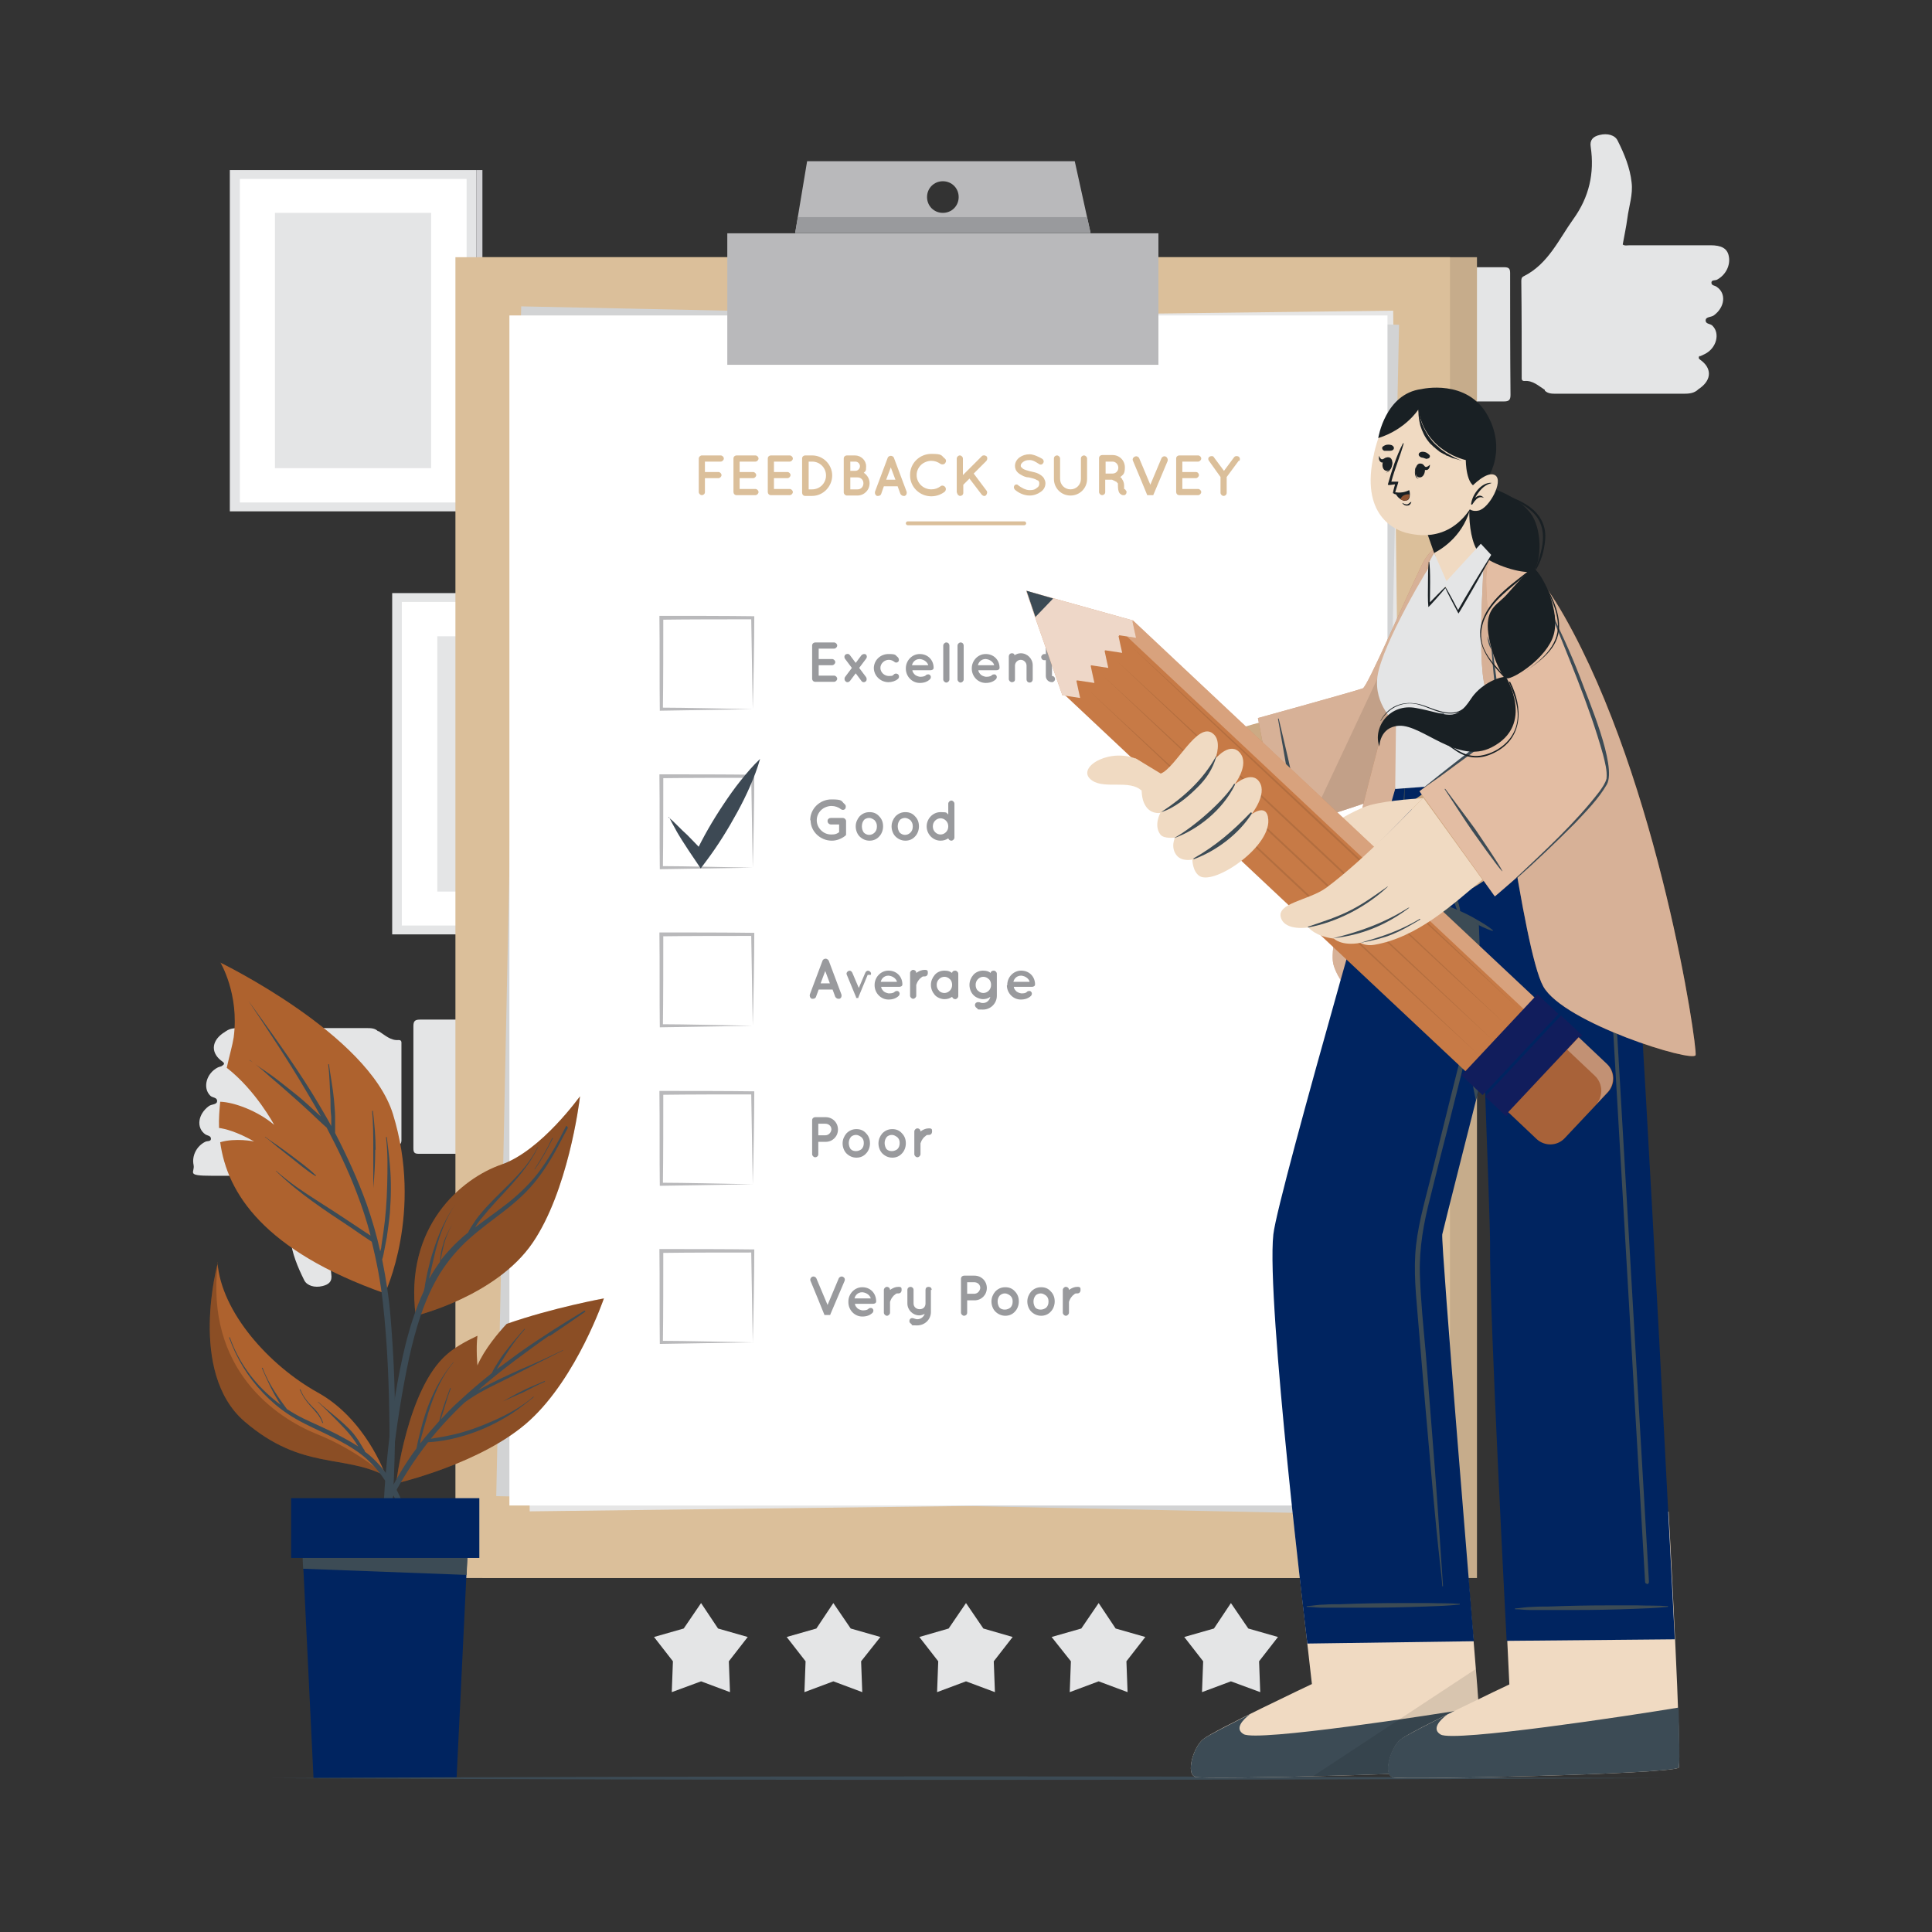 <?xml version="1.0" encoding="UTF-8"?>
<svg id="_圖層_2" xmlns="http://www.w3.org/2000/svg" version="1.1" viewBox="0 0 501 501">
  <rect x="0" y="0" width="501" height="501" fill="#333333" stroke="none"/>
  <!-- Generator: Adobe Illustrator 29.3.1, SVG Export Plug-In . SVG Version: 2.1.0 Build 151)  -->
  <defs>
    <style>
      .st0 {
        fill: #8f5331;
      }

      .st1, .st2 {
        fill: #3c4b55;
      }

      .st1, .st3, .st4, .st5, .st6, .st7 {
        isolation: isolate;
      }

      .st1, .st4, .st8 {
        opacity: .1;
      }

      .st9 {
        fill: #ae622e;
      }

      .st10, .st3, .st5, .st6 {
        fill: #fff;
      }

      .st11 {
        fill: #999a9d;
      }

      .st12 {
        fill: #c77a46;
      }

      .st3 {
        opacity: .3;
      }

      .st13 {
        fill: #d2d3d4;
      }

      .st14 {
        fill: #111d5c;
      }

      .st15 {
        fill: #ccaa84;
      }

      .st16 {
        fill: #d1d1d4;
      }

      .st17 {
        fill: #192024;
      }

      .st4, .st18 {
        fill: #020100;
      }

      .st5 {
        opacity: .5;
      }

      .st19 {
        fill: #3d4954;
      }

      .st6 {
        opacity: .7;
      }

      .st20 {
        fill: #a86239;
      }

      .st21, .st22 {
        fill: #e4e5e6;
      }

      .st7 {
        opacity: .2;
      }

      .st23 {
        fill: #dbbf9a;
      }

      .st22 {
        fill-rule: evenodd;
      }

      .st24 {
        fill: #b9b9bb;
      }

      .st25 {
        fill: none;
        stroke: #dbbf9a;
        stroke-linecap: round;
        stroke-linejoin: round;
      }

      .st26 {
        fill: #002460;
      }

      .st27 {
        fill: #f0dac2;
      }

      .st28 {
        fill: #b36530;
      }

      .st29 {
        fill: #e6e6e6;
      }
    </style>
  </defs>
  <g id="Background_Complete">
    <g>
      <g>
        <polygon class="st21" points="181.8 415.7 186.2 422.3 193.9 424.5 189 430.8 189.3 438.8 181.8 436 174.2 438.8 174.5 430.8 169.6 424.5 177.3 422.3 181.8 415.7"/>
        <polygon class="st21" points="216.1 415.7 220.6 422.3 228.3 424.5 223.3 430.8 223.6 438.8 216.1 436 208.6 438.8 208.9 430.8 204 424.5 211.7 422.3 216.1 415.7"/>
        <polygon class="st21" points="250.5 415.7 255 422.3 262.6 424.5 257.7 430.8 258 438.8 250.5 436 243 438.8 243.3 430.8 238.4 424.5 246 422.3 250.5 415.7"/>
        <polygon class="st21" points="284.9 415.7 289.3 422.3 297 424.5 292.1 430.8 292.4 438.8 284.9 436 277.4 438.8 277.7 430.8 272.7 424.5 280.4 422.3 284.9 415.7"/>
        <polygon class="st21" points="319.2 415.7 323.7 422.3 331.4 424.5 326.5 430.8 326.8 438.8 319.2 436 311.7 438.8 312 430.8 307.1 424.5 314.8 422.3 319.2 415.7"/>
      </g>
      <g id="xsrjP0">
        <g>
          <path class="st22" d="M400.6,101.1c-1.6-1-3.1-2.5-5.3-2.3-.8,0-.7-.6-.7-1.1,0-8.2,0-16.5-.1-24.7,0-.6,0-1.1.7-1.4,6.3-3.2,9-9.5,12.8-14.8,4.1-5.7,5.5-11.9,4.5-18.7-.3-1.8.6-2.7,2.3-3.1,2-.5,4,0,4.7,1.5,1.7,3.4,3.2,7,3.6,10.8.4,3.1-.7,6.2-1.1,9.3-.3,2.3-.8,4.5-1.2,6.8.5.4,1.2.2,1.8.2h20.9c2.9,0,4.4.8,4.8,2.8.5,2.4-.8,4.9-3,6.1-.5.3-1.5,0-1.5.8s.9.7,1.4,1.1c2.5,1.7,2.1,5.3-.8,7.4-.7.5-2.1.3-2.1,1.3s1.3.8,1.8,1.4c2,2,1,5.8-2,7.3s-.9.2-1.2.5c-.3.2-.7.5,0,1,3,2.1,3,5.1,0,7.3-.3.2-.6.4-.9.7-1.1.8-2.4.8-3.7.8-10.9,0-21.8,0-32.8,0-1,0-2.1,0-2.9-.8h0v-.3Z"/>
          <path class="st22" d="M369.5,86.6v-15.7c0-1.1.1-1.6,1.4-1.6h19.2c1.2,0,1.5.4,1.5,1.5,0,10.5,0,21.1.1,31.6,0,1.3-.4,1.7-1.7,1.7h-18.6c-1.5,0-1.8-.5-1.7-1.9v-15.7h-.2Z"/>
        </g>
      </g>
      <g id="xsrjP0-2">
        <g>
          <path class="st22" d="M98.2,267.4c1.6,1,3.1,2.5,5.2,2.3.8,0,.7.6.7,1.1v24.7c0,.6,0,1.1-.7,1.4-6.3,3.2-9,9.4-12.9,14.8-4.1,5.7-5.5,11.9-4.6,18.7.3,1.9-.6,2.7-2.3,3.1-2,.5-4-.1-4.7-1.5-1.7-3.4-3.2-7-3.6-10.8-.4-3.1.8-6.2,1.2-9.3.3-2.3.8-4.5,1.2-6.8-.6-.4-1.2-.2-1.8-.2h-20.9c-7,0-4.4-.8-4.8-2.8-.5-2.4.8-4.9,3-6,.5-.3,1.5,0,1.5-.8s-.9-.8-1.4-1.1c-2.5-1.7-2-5.3.9-7.4.7-.5,2.1-.3,2.1-1.3s-1.3-.8-1.8-1.4c-2-2-1-5.8,2-7.3.4-.2.9-.2,1.2-.5.3-.2.7-.5,0-1-3-2.1-3-5.1,0-7.3.3-.2.6-.4.9-.6,1.1-.8,2.4-.8,3.7-.8h32.8c1,0,2.1,0,2.9.8h.2Z"/>
          <path class="st22" d="M129.2,281.9v15.7c0,1.1-.1,1.6-1.4,1.6h-19.2c-1.2,0-1.4-.4-1.4-1.5v-31.6c0-1.3.4-1.7,1.7-1.7h18.6c1.5,0,1.8.5,1.7,1.9v15.7h0Z"/>
        </g>
      </g>
    </g>
    <g>
      <g>
        <rect class="st21" x="59.6" y="44.1" width="63.9" height="88.5"/>
        <rect class="st10" x="62.2" y="46.4" width="58.8" height="83.9"/>
        <rect class="st21" x="71.3" y="55.2" width="40.5" height="66.2"/>
        <rect class="st16" x="123.5" y="44.1" width="1.6" height="88.5"/>
      </g>
      <g>
        <rect class="st21" x="101.7" y="153.8" width="63.9" height="88.5"/>
        <rect class="st10" x="104.2" y="156.1" width="58.8" height="83.9"/>
        <rect class="st21" x="113.4" y="165" width="40.5" height="66.2"/>
        <rect class="st16" x="165.6" y="153.8" width="1.6" height="88.5"/>
      </g>
    </g>
  </g>
  <g id="Survey">
    <g>
      <g>
        <rect class="st23" x="125.1" y="66.7" width="257.9" height="342.5"/>
        <g class="st8">
          <rect class="st18" x="125.1" y="66.7" width="257.9" height="342.5"/>
        </g>
        <rect class="st23" x="118.1" y="66.7" width="257.9" height="342.5"/>
      </g>
      <g>
        <rect class="st29" x="135.5" y="81.9" width="227.7" height="308.6" transform="translate(-2.9 3.1) rotate(-.7)"/>
        <rect class="st13" x="91.4" y="122.1" width="308.6" height="227.7" transform="translate(4.7 476.8) rotate(-88.8)"/>
        <rect class="st10" x="132.1" y="81.8" width="227.7" height="308.6"/>
        <g>
          <g>
            <path class="st24" d="M195.2,183.9c-6.1.1-18,.3-24.1.4-.1-7,0-17-.1-24.1v-.5h.5c7.2,0,17.1,0,24.1.1,0,6.1-.2,18-.4,24.1h0ZM195.2,183.9c-.1-5.9-.3-17.8-.4-23.7l.4.4c-6.9,0-16.8,0-23.7.1l.5-.5c0,7,0,16.8-.1,23.7l-.4-.4c5.9,0,17.8.3,23.7.4h0Z"/>
            <g>
              <path class="st11" d="M210.6,176.2v-8.8c0-.5.4-.8.8-.8h4.9c.4,0,.8.4.8.8s-.4.8-.8.8h-4v2.7h3.5c.4,0,.8.4.8.8s-.4.8-.8.8h-3.5v2.7h4c.4,0,.8.4.8.8s-.4.8-.8.8h-4.9c-.5,0-.8-.4-.8-.8h0v.2Z"/>
              <path class="st11" d="M224.6,170.8l-1.8,2.4,1.8,2.4c.2.3.2.9-.1,1.1-.1.1-.3.2-.5.2s-.5-.1-.6-.3l-1.5-2-1.5,2c-.2.2-.4.3-.6.3s-.3,0-.5-.2c-.3-.2-.4-.7-.2-1.1l1.8-2.4-1.8-2.4c-.2-.3-.2-.8.2-1.1.4-.2.8-.2,1.1.2l1.5,2,1.5-2c.3-.3.8-.4,1.1-.2s.4.7.1,1.1h0Z"/>
              <path class="st11" d="M226.6,173.3c0-2.1,1.7-3.7,3.8-3.7s1.7.3,2.4.8c.3.3.4.8.2,1.1-.3.4-.8.4-1.1.1-.4-.3-.9-.5-1.4-.5-1.2,0-2.2,1-2.2,2.1s1,2.1,2.2,2.1,1-.2,1.4-.5c.3-.2.8-.2,1.1.2.2.3.2.8-.2,1.1-.6.5-1.5.8-2.4.8-2.1,0-3.8-1.7-3.8-3.7h0Z"/>
              <path class="st11" d="M234.9,173.3c0-2,1.6-3.7,3.6-3.7s3.5,1.4,3.6,3.4h0v.2c0,.4-.4.6-.8.6h-4.7c0,.3.2.7.5,1,.3.4.9.6,1.4.7.5,0,1.2,0,1.6-.4.3-.3.9-.3,1.1,0,.2.2.3.6,0,1-.7.7-1.6,1-2.7,1-2,0-3.6-1.7-3.6-3.7h0ZM236.5,172.5h4.2c-.1-.6-.9-1.5-2.2-1.6-1.3,0-1.9,1-2,1.6h0Z"/>
              <path class="st11" d="M245.4,166.6c.5,0,.8.4.8.8v8.8c0,.4-.4.8-.8.8s-.8-.4-.8-.8v-8.8c0-.4.4-.8.8-.8Z"/>
              <path class="st11" d="M249.1,166.6c.5,0,.8.4.8.8v8.8c0,.4-.4.8-.8.8s-.8-.4-.8-.8v-8.8c0-.4.4-.8.8-.8Z"/>
              <path class="st11" d="M252,173.3c0-2,1.6-3.7,3.6-3.7s3.5,1.4,3.6,3.4h0v.2c0,.4-.4.6-.8.6h-4.7c0,.3.2.7.5,1,.3.4.9.6,1.4.7.5,0,1.2,0,1.6-.4.3-.3.9-.3,1.1,0,.2.2.3.6,0,1-.7.7-1.6,1-2.7,1-2,0-3.6-1.7-3.6-3.7h0ZM253.6,172.5h4.2c-.1-.6-.9-1.5-2.2-1.6-1.3,0-1.9,1-2,1.6h0Z"/>
              <path class="st11" d="M267.8,172.6v3.6c0,.4-.3.8-.8.8s-.8-.4-.8-.8v-3.6c0-.8-.7-1.5-1.5-1.5s-1.5.7-1.5,1.5v3.6h0c0,.5-.4.7-.8.7s-.8-.4-.8-.8v-5.9c0-.4.3-.8.8-.8s.6.2.7.5c.5-.3,1-.5,1.6-.5,1.7,0,3.1,1.4,3.1,3.1h0Z"/>
              <path class="st11" d="M274,170.4c0,.4-.4.8-.8.8h-.4v4.1c.5,0,.8.4.8.8s-.4.8-.8.8c-.9,0-1.6-.7-1.6-1.6v-4.1h-.4c-.5,0-.8-.4-.8-.8s.4-.8.8-.8h.4v-2.2c0-.5.4-.8.8-.8s.8.4.8.8v2.2h.4c.5,0,.8.4.8.8h0Z"/>
            </g>
          </g>
          <g>
            <path class="st24" d="M195.2,225c-6.1.1-18,.3-24.1.4-.1-7,0-17-.1-24.1v-.5h.5c7.2,0,17.1,0,24.1.1,0,6.1-.2,18-.4,24.1h0ZM195.2,225c-.1-5.9-.3-17.8-.4-23.7l.4.4c-6.9,0-16.8,0-23.7.1l.5-.5c0,7,0,16.8-.1,23.7l-.4-.4c5.9,0,17.8.3,23.7.4h0Z"/>
            <path class="st19" d="M173.3,211.9c.9.7,1.7,1.5,2.5,2.3s1.6,1.6,2.4,2.3c1.6,1.6,3.1,3.2,4.7,4.9l-2.7.2c2.1-4.5,4.6-8.8,7.4-13,1.4-2.1,2.8-4.1,4.4-6.1,1.6-2,3.2-3.9,5.1-5.7-.7,2.5-1.6,4.8-2.6,7.1s-2.1,4.5-3.3,6.7c-2.4,4.4-5,8.6-8,12.6l-1.5,2-1.2-1.8c-1.3-1.9-2.5-3.7-3.7-5.6-.6-1-1.2-1.9-1.7-2.9-.6-1-1.1-2-1.6-3h-.2Z"/>
            <g>
              <path class="st11" d="M210.1,212.7c0-3,2.5-5.4,5.5-5.4s2.5.4,3.4,1.2c.4.3.4.8.2,1.2-.3.4-.8.4-1.2.1-.6-.5-1.5-.8-2.4-.8s-2,.4-2.7,1.1c-.7.7-1.1,1.6-1.1,2.6s.4,1.9,1.1,2.6,1.6,1.1,2.7,1.1,1.4-.2,2-.6v-2h-2.1c-.5,0-.9-.4-.9-.9s.4-.8.9-.8h3c.5,0,.9.4.9.8v3.5h0c0,.1-.1.3-.3.4-.9.7-2.1,1.2-3.4,1.2-3,0-5.5-2.4-5.5-5.3h0Z"/>
              <path class="st11" d="M222.9,216.9c-.6-.6-1-1.6-1-2.6s.4-1.9,1-2.6c.7-.7,1.5-1.1,2.6-1.1s1.9.4,2.5,1.1c.7.7,1,1.6,1,2.6s-.4,2-1,2.6c-.6.7-1.5,1.1-2.5,1.1s-1.9-.4-2.6-1.1ZM223.5,214.3c0,.6.2,1.2.5,1.6.4.4.9.6,1.4.6s1-.2,1.4-.6c.4-.4.6-.9.6-1.6s-.2-1.1-.6-1.6c-.4-.3-.9-.6-1.4-.6s-1.1.2-1.4.6c-.3.4-.5.9-.5,1.6Z"/>
              <path class="st11" d="M232.2,216.9c-.6-.6-1-1.6-1-2.6s.4-1.9,1-2.6c.7-.7,1.5-1.1,2.6-1.1s1.9.4,2.5,1.1c.7.7,1,1.6,1,2.6s-.4,2-1,2.6c-.6.7-1.5,1.1-2.5,1.1s-1.9-.4-2.6-1.1ZM232.8,214.3c0,.6.2,1.2.5,1.6.4.4.9.6,1.4.6s1-.2,1.4-.6c.4-.4.6-.9.6-1.6s-.2-1.1-.6-1.6c-.4-.3-.9-.6-1.4-.6s-1.1.2-1.4.6c-.3.4-.5.9-.5,1.6Z"/>
              <path class="st11" d="M247.5,217.2c0,.4-.4.8-.8.8s-.7-.3-.8-.6c-.6.4-1.3.6-2,.6-2,0-3.6-1.7-3.6-3.7s1.6-3.7,3.6-3.7,1.4.2,2,.6v-2.8c0-.4.4-.8.8-.8s.8.4.8.8v5.9h0v2.9h0ZM243.9,212.2c-.5,0-1,.2-1.4.6-.4.4-.6.9-.6,1.5s.2,1.1.6,1.5c.4.4.9.6,1.4.6s1-.2,1.4-.6c.4-.4.6-.9.6-1.5s-.2-1.1-.6-1.5c-.4-.4-.9-.6-1.4-.6Z"/>
            </g>
          </g>
          <g>
            <path class="st24" d="M195.2,266c-6.1.1-18,.3-24.1.4-.1-7,0-17-.1-24.1v-.5h.5c7.2,0,17.1,0,24.1.1,0,6.1-.2,18-.4,24.1h0ZM195.2,266c-.1-5.9-.3-17.8-.4-23.7l.4.4c-6.9,0-16.8,0-23.7.1l.5-.5c0,7,0,16.8-.1,23.7l-.4-.4c5.9,0,17.8.3,23.7.4h0Z"/>
            <g>
              <path class="st11" d="M215.9,256.6h-3.6l-.7,1.9c-.1.3-.4.5-.8.5s-.2,0-.3,0c-.4-.2-.6-.6-.5-1.1l3.3-8.8c.1-.3.5-.5.8-.5s.6.2.8.5l3.3,8.8c.1.4,0,.9-.5,1.1h-.3c-.3,0-.6-.2-.8-.5l-.7-1.9h0ZM215.2,255l-1.2-3.2-1.2,3.2h2.4Z"/>
              <path class="st11" d="M225,252.8l-2.4,5.8h0v.2h-.6v-.2l-2.4-5.8c-.2-.4,0-.8.4-1s.8,0,1,.4l1.7,4,1.7-4c.2-.4.6-.6,1-.4.4.2.6.6.4,1h-.8Z"/>
              <path class="st11" d="M226.8,255.4c0-2,1.6-3.7,3.6-3.7s3.5,1.4,3.6,3.4h0v.2c0,.4-.4.6-.8.6h-4.7c0,.3.2.7.5,1,.3.4.9.6,1.4.7.5,0,1.2,0,1.6-.4.3-.3.9-.3,1.1,0,.2.2.3.6,0,1-.7.7-1.6,1-2.7,1-2,0-3.6-1.7-3.6-3.7h0ZM228.4,254.6h4.2c-.1-.6-.9-1.5-2.2-1.6-1.3,0-1.9,1-2,1.6h0Z"/>
              <path class="st11" d="M240.6,252.4c0,.4-.3.8-.8.8s-.6,0-.9.3c-.3.2-.5.4-.7.7-.4.5-.5,1-.6,1.2v2.8c0,.4-.4.8-.8.8s-.8-.4-.8-.8v-5.9c0-.4.4-.8.8-.8s.8.3.8.8h0s.2-.1.3-.2c.5-.3,1.1-.6,1.9-.6s.8.3.8.8h0Z"/>
              <path class="st11" d="M248.5,255.4v2.9c0,.4-.4.8-.8.8s-.7-.3-.8-.6c-.6.4-1.2.6-2,.6s-1.9-.4-2.5-1.1-1-1.6-1-2.6.4-1.9,1-2.6c.6-.7,1.5-1.1,2.5-1.1s1.4.2,2,.6c0-.4.4-.6.8-.6s.8.4.8.8v2.9h0ZM246.9,255.4c0-.6-.2-1.2-.6-1.5-.4-.4-.9-.6-1.4-.6s-1,.2-1.4.6c-.4.4-.6.9-.6,1.5s.2,1.1.6,1.5c.3.4.9.6,1.4.6s1-.2,1.4-.6.6-.9.6-1.5h0Z"/>
              <path class="st11" d="M258.5,255.4v2.8c0,2-1.6,3.6-3.6,3.6s-1.1-.1-1.6-.4c-.4-.2-.6-.7-.4-1.1.2-.4.6-.5,1.1-.4.2.1.5.2.9.2,1,0,1.7-.7,1.9-1.6-.5.4-1.2.6-1.9.6s-1.9-.4-2.5-1.1c-.6-.6-1-1.6-1-2.6s.4-1.9,1-2.6c.6-.7,1.6-1.1,2.5-1.1s1.5.2,2,.6c0-.4.4-.6.8-.6s.8.4.8.8v3h0ZM257,255.4c0-.6-.2-1.2-.6-1.5-.4-.4-.9-.6-1.4-.6s-1,.2-1.4.6c-.4.4-.6.9-.6,1.5s.2,1.2.6,1.5c.4.4.9.6,1.4.6s1-.2,1.4-.6.6-.9.6-1.5Z"/>
              <path class="st11" d="M261.2,255.4c0-2,1.6-3.7,3.6-3.7s3.5,1.4,3.6,3.4h0v.2c0,.4-.4.6-.8.6h-4.7c0,.3.2.7.5,1,.3.4.9.6,1.4.7.5,0,1.2,0,1.5-.4.3-.3.9-.3,1.1,0,.2.2.3.6,0,1-.7.7-1.6,1-2.7,1-2,0-3.6-1.7-3.6-3.7h.1ZM262.8,254.6h4.2c-.1-.6-.9-1.5-2.2-1.6-1.3,0-1.9,1-2,1.6h0Z"/>
            </g>
          </g>
          <g>
            <path class="st24" d="M195.2,307.1c-6.1.1-18,.3-24.1.4-.1-7,0-17-.1-24.1v-.5h.5c7.2,0,17.1,0,24.1.1,0,6.1-.2,18-.4,24.1h0ZM195.2,307.1c-.1-5.9-.3-17.8-.4-23.7l.4.4c-6.9,0-16.8,0-23.7.1l.5-.5c0,7,0,16.8-.1,23.7l-.4-.4c5.9,0,17.8.3,23.7.4h0Z"/>
            <g>
              <path class="st11" d="M214,296.1h-1.8v3.2c0,.5-.4.8-.8.8s-.8-.4-.8-.8v-8.8c0-.5.4-.8.8-.8h2.7c1.8,0,3.2,1.4,3.2,3.2s-1.4,3.2-3.2,3.2h0ZM212.2,294.4h1.8c.9,0,1.5-.7,1.6-1.5,0-.9-.7-1.5-1.6-1.5h-1.8v3.1h0Z"/>
              <path class="st11" d="M219.5,299.1c-.6-.6-1-1.6-1-2.6s.4-1.9,1-2.6c.7-.7,1.5-1.1,2.6-1.1s1.9.4,2.5,1.1c.7.7,1,1.6,1,2.6s-.4,2-1,2.6c-.6.7-1.5,1.1-2.5,1.1s-1.9-.4-2.6-1.1ZM220.1,296.4c0,.6.2,1.2.5,1.6.4.4.9.5,1.4.5s1-.2,1.4-.5c.4-.4.6-.9.6-1.6s-.2-1.1-.6-1.5c-.4-.3-.9-.6-1.4-.6s-1.1.2-1.4.6c-.3.4-.5.9-.5,1.5Z"/>
              <path class="st11" d="M228.8,299.1c-.6-.6-1-1.6-1-2.6s.4-1.9,1-2.6c.7-.7,1.5-1.1,2.6-1.1s1.9.4,2.5,1.1c.7.7,1,1.6,1,2.6s-.4,2-1,2.6c-.6.7-1.5,1.1-2.5,1.1s-1.9-.4-2.6-1.1ZM229.4,296.4c0,.6.2,1.2.5,1.6.4.4.9.5,1.4.5s1-.2,1.4-.5c.4-.4.6-.9.6-1.6s-.2-1.1-.6-1.5c-.4-.3-.9-.6-1.4-.6s-1.1.2-1.4.6c-.3.4-.5.9-.5,1.5Z"/>
              <path class="st11" d="M241.7,293.5c0,.4-.3.8-.8.8s-.6,0-.9.3c-.3.2-.5.4-.7.7-.4.5-.5,1-.6,1.2v2.8c0,.4-.4.8-.8.8s-.8-.4-.8-.8v-5.9c0-.4.4-.8.8-.8s.8.3.8.8h0s.2-.1.3-.2c.5-.3,1.1-.6,1.9-.6s.8.3.8.8h0Z"/>
            </g>
          </g>
          <g>
            <path class="st24" d="M195.2,348.1c-6.1.1-18,.3-24.1.4-.1-7,0-17-.1-24.1v-.5h.5c7.2,0,17.1,0,24.1.1,0,6.1-.2,18-.4,24.1h0ZM195.2,348.1c-.1-5.9-.3-17.8-.4-23.7l.4.4c-6.9,0-16.8,0-23.7.1l.5-.5c0,7,0,16.8-.1,23.7l-.4-.4c5.9,0,17.8.3,23.7.4h0Z"/>
            <g>
              <path class="st11" d="M213.9,341h-.1c0-.1-3.6-8.8-3.6-8.8-.2-.4,0-.9.4-1.1s.9,0,1.1.4l2.9,6.9,2.9-6.9c.2-.4.7-.6,1.1-.4.4.2.6.6.4,1.1l-3.7,8.7h0c0,.2,0,.1,0,.1h-1.4Z"/>
              <path class="st11" d="M220,337.5c0-2,1.6-3.7,3.6-3.7s3.5,1.4,3.6,3.5h0v.2c0,.4-.4.6-.8.6h-4.7c0,.3.2.7.5,1,.3.4.9.6,1.4.7.5,0,1.2,0,1.6-.4.3-.3.9-.3,1.1,0,.2.2.3.6,0,1-.7.7-1.6,1-2.7,1-2,0-3.6-1.7-3.6-3.7h0v-.2ZM221.6,336.7h4.2c-.1-.6-.9-1.5-2.2-1.6-1.3,0-1.9,1-2,1.6h0Z"/>
              <path class="st11" d="M233.8,334.6c0,.4-.3.8-.8.8s-.6,0-.9.3c-.3.2-.5.4-.7.7-.4.5-.5,1-.6,1.2v2.8c0,.4-.4.8-.8.8s-.8-.4-.8-.8v-5.9c0-.4.4-.8.8-.8s.8.3.8.8h0s.2-.1.3-.2c.5-.3,1.1-.6,1.9-.6s.8.3.8.8h0Z"/>
              <path class="st11" d="M241.4,334.6v5.6c0,2-1.6,3.5-3.6,3.5s-1.1-.1-1.5-.4c-.4-.2-.6-.6-.4-1.1.2-.4.7-.5,1.1-.3.3.1.6.2.9.2.9,0,1.6-.6,1.9-1.4-.4.2-.9.4-1.4.4-1.7,0-3.1-1.4-3.1-3.1v-3.5c0-.5.4-.8.8-.8s.8.3.8.8v3.5c0,.9.7,1.5,1.6,1.5s1.5-.6,1.5-1.5v-3.5c0-.5.3-.8.8-.8s.8.3.8.8h-.2Z"/>
              <path class="st11" d="M252.6,337.2h-1.8v3.2c0,.5-.4.8-.8.8s-.8-.4-.8-.8v-8.8c0-.5.4-.8.8-.8h2.7c1.8,0,3.2,1.4,3.2,3.2s-1.4,3.2-3.2,3.2h0ZM250.8,335.5h1.8c.9,0,1.5-.7,1.6-1.5,0-.9-.7-1.5-1.6-1.5h-1.8v3.1h0Z"/>
              <path class="st11" d="M258.1,340.1c-.6-.6-1-1.6-1-2.6s.4-1.9,1-2.6c.7-.7,1.5-1.1,2.6-1.1s1.9.4,2.5,1.1c.7.7,1,1.6,1,2.6s-.4,2-1,2.6c-.6.7-1.5,1.1-2.5,1.1s-1.9-.4-2.6-1.1ZM258.7,337.5c0,.6.2,1.2.5,1.6.4.4.9.5,1.4.5s1-.2,1.4-.5c.4-.4.6-.9.6-1.6s-.2-1.1-.6-1.5c-.4-.3-.9-.6-1.4-.6s-1,.2-1.4.6c-.3.4-.5.9-.5,1.5Z"/>
              <path class="st11" d="M267.4,340.1c-.6-.6-1-1.6-1-2.6s.4-1.9,1-2.6c.7-.7,1.5-1.1,2.6-1.1s1.9.4,2.5,1.1c.7.7,1,1.6,1,2.6s-.4,2-1,2.6c-.6.7-1.5,1.1-2.5,1.1s-1.9-.4-2.6-1.1ZM268,337.5c0,.6.2,1.2.5,1.6.4.4.9.5,1.4.5s1-.2,1.4-.5c.4-.4.6-.9.6-1.6s-.2-1.1-.6-1.5c-.4-.3-.9-.6-1.4-.6s-1.1.2-1.4.6-.5.9-.5,1.5Z"/>
              <path class="st11" d="M280.2,334.6c0,.4-.3.8-.8.8s-.6,0-.9.3c-.3.2-.5.4-.7.7-.4.5-.5,1-.6,1.2v2.8c0,.4-.4.8-.8.8s-.8-.4-.8-.8v-5.9c0-.4.4-.8.8-.8s.8.3.8.8h0s.2-.1.3-.2c.5-.3,1.1-.6,1.9-.6s.8.3.8.8h0Z"/>
            </g>
          </g>
        </g>
        <g>
          <path class="st23" d="M181.2,127.7v-8.8c0-.4.4-.8.8-.8h4.9c.4,0,.8.4.8.8s-.4.8-.8.8h-4.1v2.7h3.5c.4,0,.8.4.8.8s-.4.8-.8.8h-3.5v3.6c0,.5-.4.8-.8.8s-.8-.4-.8-.8h0Z"/>
          <path class="st23" d="M190.2,127.7v-8.8c0-.5.4-.8.8-.8h4.9c.4,0,.8.4.8.8s-.4.8-.8.8h-4.1v2.7h3.5c.4,0,.8.4.8.8s-.4.8-.8.8h-3.5v2.8h4.1c.4,0,.8.4.8.8s-.4.8-.8.8h-4.9c-.5,0-.8-.4-.8-.8h0Z"/>
          <path class="st23" d="M199.1,127.7v-8.8c0-.5.4-.8.8-.8h4.9c.4,0,.8.4.8.8s-.4.8-.8.8h-4.1v2.7h3.5c.4,0,.8.4.8.8s-.4.8-.8.8h-3.5v2.8h4.1c.4,0,.8.4.8.8s-.4.8-.8.8h-4.9c-.5,0-.8-.4-.8-.8h0Z"/>
          <path class="st23" d="M208,127.7v-8.8c0-.5.4-.8.8-.8h1.8c2.9,0,5.2,2.4,5.2,5.2s-2.3,5.3-5.2,5.3h-1.8c-.5,0-.8-.4-.8-.8h0ZM209.7,126.9h.9c2,0,3.6-1.6,3.6-3.6s-1.6-3.6-3.6-3.6h-.9v7.2Z"/>
          <path class="st23" d="M218.8,127.7v-8.8c0-.5.4-.8.8-.8h2.1c1.6,0,2.9,1.3,2.9,2.8s-.2,1.2-.6,1.7c.9.6,1.5,1.6,1.5,2.7,0,1.8-1.4,3.2-3.2,3.2h-2.7c-.4,0-.8-.4-.8-.8h0ZM220.5,122.1h1.3c.7,0,1.2-.6,1.2-1.2s-.5-1.2-1.2-1.2h-1.3s0,2.4,0,2.4ZM220.5,126.9h1.9c.9,0,1.5-.7,1.5-1.6s-.7-1.5-1.5-1.5h-1.9v3.1Z"/>
          <path class="st23" d="M232.8,126.1h-3.6l-.7,2c-.1.3-.4.5-.8.5s-.2,0-.3,0c-.4-.2-.6-.6-.5-1.1l3.3-8.8c.1-.3.5-.5.8-.5s.7.2.8.5l3.3,8.8c.1.4,0,.9-.5,1.1h-.3c-.3,0-.6-.2-.8-.5l-.7-1.9h0ZM232.2,124.4l-1.2-3.2-1.2,3.2h2.4Z"/>
          <path class="st23" d="M236,123.1c0-3,2.5-5.4,5.5-5.4s2.5.4,3.5,1.2c.4.3.4.8.1,1.2-.3.4-.9.4-1.2.2-.7-.5-1.5-.8-2.4-.8s-2,.4-2.7,1.1-1.1,1.6-1.1,2.6.4,1.9,1.1,2.6c.7.7,1.7,1.1,2.7,1.1s1.7-.3,2.4-.8c.3-.3.9-.2,1.2.2.3.4.2.9-.1,1.2-.9.7-2.1,1.2-3.5,1.2-3,0-5.5-2.4-5.5-5.4v-.2Z"/>
          <path class="st23" d="M248.1,127.7v-8.8c0-.4.4-.8.8-.8s.8.4.8.8v4.3l4.9-4.9c.3-.3.8-.3,1.2,0,.3.3.3.8,0,1.2l-3.3,3.3,3.3,4.4c.3.3.2.9-.1,1.2s-.3.2-.5.2-.4-.1-.6-.3l-3.2-4.2-1.6,1.6v2.1c0,.5-.4.8-.8.8s-.8-.4-.8-.8h0Z"/>
          <path class="st23" d="M263,125.9c.3-.3.8-.4,1.1,0,.7.5,1.8,1.2,2.9,1.2s1.4-.2,1.9-.6c.5-.3.6-.7.6-1.1s0-.3-.1-.5c0-.2-.2-.3-.5-.4-.4-.3-1.2-.5-2.1-.7h0c-.7,0-1.4-.3-1.9-.6-.6-.3-1.1-.7-1.4-1.2-.2-.4-.3-.8-.3-1.2,0-.9.5-1.7,1.2-2.2s1.6-.8,2.6-.8,2.5.7,3.3,1.2c.3.2.5.7.2,1.1-.2.4-.7.5-1.1.2-.8-.5-1.5-1-2.4-1s-1.3.2-1.7.5-.6.6-.6.9,0,.3.1.4c0,0,.2.2.4.4.4.3,1.1.5,1.9.7h0c.8.2,1.5.3,2.1.6.6.3,1.2.7,1.5,1.2.2.4.4.8.4,1.3,0,1-.5,1.8-1.3,2.3-.7.5-1.7.9-2.8.9-1.6,0-3-.8-3.8-1.5-.3-.3-.4-.8-.1-1.1h-.1Z"/>
          <path class="st23" d="M277.6,128.5c-2.4,0-4.3-1.9-4.3-4.3v-5.3c0-.5.4-.8.8-.8s.8.4.8.8v5.3c0,1.5,1.2,2.7,2.7,2.7s2.7-1.2,2.7-2.7v-5.3c0-.5.4-.8.8-.8s.8.4.8.8v5.3c0,2.4-1.9,4.3-4.3,4.3h0Z"/>
          <path class="st23" d="M292.1,127.3c.1.4,0,.9-.5,1.1h-.3c-.1,0-.4,0-.6-.2-.2-.1-.4-.3-.5-.5-.2-.4-.3-1-.3-1.8s0-.5-.2-.7c0-.2-.3-.3-.5-.4-.3-.2-.7-.3-.8-.4h-1.8v3.2c0,.5-.4.8-.8.8s-.8-.4-.8-.8v-8.8c0-.5.4-.8.8-.8h2.7c1.8,0,3.2,1.4,3.2,3.2s-.5,1.9-1.2,2.5c.2.2.4.3.5.6.3.4.5,1,.5,1.6v.9c.2,0,.4.2.5.5h0ZM290,121.3c0-.9-.7-1.6-1.5-1.6h-1.8v3.1h1.8c.9,0,1.5-.7,1.5-1.5Z"/>
          <path class="st23" d="M297.6,128.4h-.1c0-.1-3.7-8.9-3.7-8.9-.2-.4,0-.9.5-1.1.4-.2.9,0,1.1.4l2.9,6.9,2.9-6.9c.2-.4.7-.6,1.1-.4s.6.7.5,1.1l-3.7,8.8h0q0,.1-.1.1h-1.4Z"/>
          <path class="st23" d="M305,127.7v-8.8c0-.5.4-.8.8-.8h4.9c.4,0,.8.4.8.8s-.4.8-.8.8h-4.1v2.7h3.5c.5,0,.8.4.8.8s-.4.8-.8.8h-3.5v2.8h4.1c.4,0,.8.4.8.8s-.4.8-.8.8h-4.9c-.5,0-.8-.4-.8-.8h0Z"/>
          <path class="st23" d="M321.2,119.5l-3.1,4.2v4.1c0,.5-.4.8-.8.8s-.8-.4-.8-.8v-4.1l-3-4.2c-.3-.4-.2-.9.2-1.1s.9-.2,1.1.2l2.6,3.5,2.6-3.5c.3-.4.8-.4,1.2-.2.4.3.4.8.2,1.1h-.2Z"/>
        </g>
        <line class="st25" x1="235.4" y1="135.7" x2="265.6" y2="135.7"/>
      </g>
      <g>
        <rect class="st24" x="188.6" y="60.5" width="111.8" height="34.1"/>
        <path class="st24" d="M278.7,41.8h-69.4l-3.1,18.6h76.6s-4.1-18.6-4.1-18.6ZM244.5,55.2c-2.3,0-4.1-1.8-4.1-4.1s1.8-4.1,4.1-4.1,4.1,1.8,4.1,4.1-1.8,4.1-4.1,4.1Z"/>
        <polygon class="st11" points="282.8 60.4 206.2 60.4 206.9 56.3 281.9 56.3 282.8 60.4"/>
      </g>
    </g>
  </g>
  <g id="Plant">
    <g>
      <g>
        <g>
          <path class="st9" d="M102.6,384.7s22.5-5.1,34.8-16.4c12.3-11.3,19.2-31.6,19.2-31.6,0,0-13.2,2.4-25.2,6.6-2,2.1-5.8,6.6-7.6,10.8,0,0-.4-4.4,0-7.7-3.2,1.5-6,3.1-8,4.9-10.2,8.9-13.1,33.5-13.1,33.5h0Z"/>
          <path class="st7" d="M102.6,384.7s22.5-5.1,34.8-16.4c12.3-11.3,19.2-31.6,19.2-31.6,0,0-13.2,2.4-25.2,6.6-2,2.1-5.8,6.6-7.6,10.8,0,0-.4-4.4,0-7.7-3.2,1.5-6,3.1-8,4.9-10.2,8.9-13.1,33.5-13.1,33.5h0Z"/>
          <g>
            <path class="st2" d="M142.5,346.5c3.1-2.1,6.2-4.2,9.2-6.3.2-.1,0-.4-.2-.3-5.8,3.5-11.5,7.1-17,11-1.9,1.4-3.8,2.8-5.7,4.2.1-.2.3-.4.4-.7.7-1.1,1.4-2.2,2.1-3.3,1.4-2.2,3-4.4,4.8-6.4,0,0,0-.2-.1-.1-1.8,2-3.5,4-5.1,6.1-.8,1-1.5,2.1-2.1,3.1-.4.6-.7,1.1-1,1.7,0,.2-.2.4-.3.6-2.9,2.3-5.7,4.7-8.4,7.2-1.7,1.5-3.3,3.2-4.8,4.8.9-2.7,1.6-5.5,2.6-8.1,0,0,0-.1-.2,0-1,2.8-2.1,5.6-2.8,8.5-1.7,1.9-3.4,3.8-4.9,5.8v-.4c.2-1.1.5-2.1.8-3.2.6-2,1.1-4,1.8-6,1.4-4.1,3.2-8.1,6-11.4,0,0,0-.2,0-.1-4.4,5.2-7,11.4-8.6,18-.2,1-.5,1.9-.7,2.9s-.2,1-.3,1.5c-.7.9-1.3,1.8-2,2.8-3.9,5.8-6.9,12.1-9.5,18.6-2.9,7.3-5.1,14.9-7.2,22.4,0,.1.2.2.2,0,4.4-13.1,8.9-26.5,16.4-38.2,1.6-2.5,3.3-4.9,5.1-7.2,3.7-.2,7.4-1,10.9-2.2,3.9-1.3,7.5-3.1,10.9-5.3,2-1.3,3.8-2.8,5.6-4.2,0,0,0-.2-.1-.1-3,2.6-6.7,4.6-10.3,6.2-3.6,1.6-7.4,3-11.3,3.8-1.7.4-3.3.6-5,.9,2.1-2.6,4.3-5,6.6-7.3.8-.8,1.5-1.5,2.3-2.2,2.6-1.9,5.4-3.4,8.3-4.8,3.7-1.8,7.3-3.7,10.9-5.5,2.1-1,4.1-2.1,6.2-3.1,0,0,0-.2,0-.1-3.7,1.8-7.4,3.5-11.2,5.1-3.5,1.6-7.1,3.2-10.4,5.1-.2,0-.3.2-.4.2,3-2.6,6.2-5.2,9.4-7.6,3-2.2,6-4.5,9.1-6.6h0v.2Z"/>
            <path class="st2" d="M141.3,358.1c-1.8.8-3.7,1.5-5.5,2.4-1.9.9-3.6,1.9-5.4,2.9h0c1.8-.8,3.6-1.6,5.4-2.4,1.8-.9,3.6-1.9,5.5-2.7,0,0,0-.2,0-.1h0Z"/>
          </g>
        </g>
        <g>
          <path class="st9" d="M57.1,249.5s5,8.2,3.5,19.5c-.3,2-1.1,4.7-1.8,7.9,7.5,5.8,12.3,14.8,12.3,14.8-4.2-3.6-10.4-5.9-14-6-.2,2.2-.4,4.4-.3,6.8,1.5.2,4.5.9,9.1,3.5,0,0-4.8-1-8.8.2,1.8,13.2,11.3,28.1,42.7,39.2,0,0,10-20.9,2.1-46.5-6.4-20.7-44.8-39.3-44.8-39.3h0Z"/>
          <g>
            <path class="st2" d="M101.7,391c.4-5.5.6-10.9.7-16.4.2-10.9-.2-21.9-1.1-32.8-.4-5.1-1.2-10.2-2.2-15.2.3-.8.4-1.7.6-2.6.2-1,.4-2.1.6-3.1.3-2.1.6-4.2.8-6.3.3-4.1.4-8.3,0-12.5-.2-2.4-.5-4.8-.8-7.2,0-.1-.2,0-.2,0,.5,4.1.4,8.4.3,12.5s-.4,8.2-1,12.3c-.2,1.1-.3,2.2-.5,3.4,0,.5-.2,1-.3,1.4-.9-4.1-2.1-8.2-3.5-12.2-2.3-6.4-5.1-12.5-8.2-18.5,0-.6,0-1.3,0-1.9v-2.2c0-1.5-.2-3.1-.3-4.6-.3-3.1-.9-6.1-1.3-9.1,0-.1-.2,0-.2,0,.4,3,.4,6.1.6,9.1,0,1.5,0,3,.2,4.5v2.4c-1-1.9-2.1-3.7-3.2-5.6-4.9-8.3-10.6-16.2-16.2-24-.7-1-1.4-1.9-2.1-2.9,0,0-.2,0,0,0,5.3,7.9,10.6,15.9,15.4,24.1,1.2,2,2.3,3.9,3.4,5.9-.7-.6-1.3-1.2-2-1.8-1.7-1.6-3.4-3.1-5.2-4.5s-3.6-2.9-5.4-4.2c-1.9-1.4-4-2.6-5.8-4.1,0,0-.2,0,0,.1,1.9,1.2,3.6,2.8,5.3,4.3,1.8,1.5,3.5,3,5.3,4.6,1.7,1.5,3.4,3,5.1,4.6,1.4,1.3,2.8,2.7,4.2,3.9,2.9,5.5,5.6,11.1,7.8,16.9,1.4,3.6,2.6,7.3,3.6,11.1-.4-.2-.7-.5-1.1-.7-.9-.6-1.8-1.2-2.7-1.8-1.8-1.2-3.5-2.3-5.3-3.5-3.4-2.2-6.8-4.3-10.1-6.6-1.8-1.3-3.6-2.7-5.3-4.2,0,0-.2,0,0,.1,5.8,5.7,12.7,10.2,19.5,14.7l2.9,2c.8.5,1.6,1.1,2.4,1.6,1.3,5.2,2.3,10.5,2.9,15.9,1.2,10.8,1.6,21.7,1.7,32.5,0,10.9-.5,21.8-1.4,32.6,0,1.4-.2,2.7-.3,4.1,0,.5.8.7.8.1.9-5.4,1.2-11,1.6-16.5h0v.3Z"/>
            <path class="st2" d="M97.4,298.2c0-3.4-.3-6.8-.7-10.1,0-.1-.2,0-.2,0,.3,3.3.3,6.6.3,9.9v10.1h0c.3-3.3.5-6.6.5-10h0Z"/>
            <path class="st2" d="M81.9,304.8c-1.9-1.9-4.2-3.5-6.4-5.2-1.1-.8-2.2-1.6-3.3-2.4-1.1-.8-2.3-1.5-3.4-2.4,0,0-.2,0,0,.1,1.1.8,2.1,1.7,3.1,2.5,1.1.9,2.2,1.7,3.3,2.6,2.2,1.7,4.2,3.5,6.5,4.9.2.1.4-.1.2-.3h0v.2Z"/>
          </g>
        </g>
        <g>
          <path class="st1" d="M107.8,341.2s20.8-5,30.3-18.9c9.1-13.3,12.1-36,12.3-38-.4,1.8-4.7,21.7-18.8,30.9-10.8,7.1-21.3,12.9-23.8,26h0Z"/>
          <path class="st2" d="M127,305.3c-3.7,3.5-6.4,7.7-7.7,12.6h0c1.6-4.6,4.1-9.2,7.7-12.5,0,0,0-.2,0-.1Z"/>
          <g>
            <path class="st9" d="M107.8,341.2s20.8-5,30.3-18.9c9.1-13.3,12.1-36,12.3-38h0c0-.1-10,14.1-20.4,17.7s-25.2,16.1-22.2,39.2h0Z"/>
            <path class="st7" d="M107.8,341.2s20.8-5,30.3-18.9c9.1-13.3,12.1-36,12.3-38h0c0-.1-10,14.1-20.4,17.7s-25.2,16.1-22.2,39.2h0Z"/>
            <path class="st2" d="M146.8,292c-1.9,3.8-3.9,7.5-6.4,11-2.4,3.4-5.3,6.2-8.5,8.8-2.8,2.2-5.8,4.3-8.7,6.5h0c.5-.9,1.1-1.7,1.7-2.4,1.2-1.5,2.5-3,3.8-4.4,2.6-2.8,5.2-5.5,7.5-8.6,1.3-1.7,2.4-3.5,3.3-5.4,0,0-.1-.1-.1,0-3.4,7-10.1,11.5-14.9,17.4-.7.8-1.3,1.7-1.9,2.6-.4.6-.9,1.4-1.2,2.1-2.6,2.1-5,4.5-7.1,7.2.2-1.4.5-2.7.8-4,.5-1.9,1.2-3.6,2.2-5.3,0,0,0-.2,0,0-1,1.6-1.9,3.4-2.4,5.2-.5,1.5-.7,3-.8,4.5h0c-1,1.4-2,2.9-2.8,4.4,0-.4.2-.9.3-1.3.4-2.1.9-4.1,1.4-6.2,1.1-4.1,2.6-8.1,5-11.7,0,0,0-.2,0,0-2.4,3.5-4.2,7.4-5.5,11.5-.7,2-1.2,4.1-1.7,6.2-.2,1-.4,2-.6,3.1,0,.5-.2,1.1-.3,1.6-2.1,4.5-3.6,9.3-4.8,14.1-2.1,8.6-3.4,17.5-4.4,26.3-1,9.2-1.6,18.6-1.4,27.9,0,1.2,0,2.3.2,3.5,0,.3.5.3.5,0,.2-4.6.3-9.2.6-13.8.3-4.6.7-9.2,1.2-13.8,1-9,2.4-18,4.3-26.9,1.7-7.6,3.9-15.2,8-21.9,2.1-3.3,4.6-6.3,7.5-8.9s6.1-4.9,9.2-7.3,6-5,8.4-8.1c2.6-3.3,4.7-7,6.6-10.7.5-.9,1-1.9,1.5-2.8,0,0,0-.2-.1,0h0l-.2-.4Z"/>
            <path class="st2" d="M143.2,295.1c-1.3,2.8-2.9,5.5-4.6,8.1,0,0,0,.1.1,0,1.8-2.5,3.3-5.3,4.7-8.1,0,0-.1-.1-.1,0h0Z"/>
          </g>
        </g>
        <g>
          <path class="st9" d="M56.5,327.4s-7.9,28.4,6.9,41.2c14.9,12.8,25.8,8.4,36.7,14.2h0c-.3-.8-5.4-14.9-17.7-21.7-12.6-7-25-20.8-26-33.7h0Z"/>
          <path class="st7" d="M56.5,327.4s-7.9,28.4,6.9,41.2c14.9,12.8,25.8,8.4,36.7,14.2h0c-.4-.4-7.8-6.9-17.9-10.9-10.4-4.2-29.1-16.6-25.7-44.5h0Z"/>
          <g>
            <path class="st2" d="M101.2,383.6c-1.6-2.4-3.4-4.6-5.6-6.4-.3-.3-.7-.5-1-.8,0-.3-.2-.5-.4-.8-.4-.7-.8-1.3-1.2-2-.8-1.2-1.7-2.4-2.8-3.4-2.4-2.4-5.2-4.4-7.7-6.7,0,0-.2,0,0,.1,1.2,1.1,2.4,2.3,3.6,3.5,1.1,1.1,2.3,2.3,3.4,3.5,1,1.1,1.9,2.2,2.7,3.4.2.3.4.7.7,1.1-1.7-1.1-3.5-2.1-5.4-3.1-2.9-1.5-6-2.8-8.9-4.2-1.4-.7-2.8-1.5-4.2-2.4-1.1-1.5-2.2-3-3.2-4.6-1.2-1.9-2.3-3.9-3.1-6.1h-.2c1.4,3.3,2.9,6.6,4.9,9.6-.7-.5-1.3-1-1.9-1.5-5.1-4.2-9.1-9.7-11.3-16h-.2c1.9,5.4,4.9,10.3,8.8,14.4,2,2.1,4.1,3.9,6.5,5.5,2.7,1.8,5.7,3.2,8.7,4.6,2.9,1.4,5.8,2.8,8.5,4.6,2.5,1.6,4.7,3.7,6.5,6,3.5,4.5,5.7,9.9,6.8,15.4,1.5,7.3,1.1,15,0,22.4,0,.3.4.4.5.1,2.4-12.2,2.5-25.5-4.5-36.3h0Z"/>
            <path class="st2" d="M83.8,369c-.5-1.6-1.5-3-2.7-4.1-1.4-1.4-2.5-2.8-3.2-4.6h-.2c.7,1.6,1.6,3,2.8,4.3,1.2,1.3,2.5,2.6,3.1,4.4,0,0,.2,0,0,0h0Z"/>
          </g>
        </g>
      </g>
      <g>
        <g>
          <polygon class="st26" points="78.1 395.3 78.9 411.5 81.3 461.1 118.4 461.1 120.8 411.5 121.6 395.3 78.1 395.3"/>
          <polygon class="st2" points="78.1 395.3 78.6 406.8 121 408.4 121.6 395.3 78.1 395.3"/>
        </g>
        <rect class="st26" x="75.5" y="388.5" width="48.8" height="15.5"/>
      </g>
    </g>
  </g>
  <g id="Floor">
    <path class="st2" d="M70.6,461.1c115.2-.6,244.5-.6,359.8,0-115.2.6-244.5.6-359.8,0h0Z"/>
  </g>
  <g id="Character">
    <g>
      <g>
        <path class="st15" d="M378.2,150.3c-2.1,23-6.8,46.1-10.3,49.9-5.5,5.8-37.5,15.2-47.9,16.2-3.4.3-7.4-22.6-4.8-25.1s37-10.1,38.9-11.4c1-.7,8.6-18.6,14.6-30.7,5.5-11.2,10.2-5.8,9.5,1.2h0Z"/>
        <g>
          <path class="st9" d="M331.7,215.1l-5.5-28.9s24.3-6.7,27.2-7.7c1.2-.4,10.8-22.7,15.4-32.2,3.1-6.3,9.8-8.6,10.1,4.9.2,7.9-4.5,45.3-10.4,50.7-4.7,4.3-36.9,13.3-36.9,13.3h0Z"/>
          <path class="st5" d="M331.7,215.1l-5.5-28.9s24.3-6.7,27.2-7.7c1.2-.4,10.8-22.7,15.4-32.2,3.1-6.3,9.8-8.6,10.1,4.9.2,7.9-4.5,45.3-10.4,50.7-4.7,4.3-36.9,13.3-36.9,13.3h0Z"/>
          <path class="st2" d="M336.8,212.2c0-2.1-1.8-10.8-2.2-12.9-.4-2.1-2.5-10.7-3-12.9,0-.1-.2-.1-.2,0,.4,2.2,1.9,10.9,2.3,13.1.4,2.1,2.2,10.7,3,12.8h.1Z"/>
          <path class="st4" d="M378.9,148.9v2.2c0,1.4,0,3.6-.3,6.4,0,.5,0,1-.1,1.6,0,.3,0,.7-.1,1,0,.7-.1,1.5-.2,2.2v.4c0,.8-.2,1.7-.3,2.6,0,.6-.1,1.3-.2,1.9,0,.6-.2,1.3-.3,2,0,.3,0,.7-.1,1-.5,3.7-1.1,7.6-1.9,11.3-.2,1-.4,2-.6,3-.1.6-.3,1.3-.4,1.9-.1.6-.3,1.3-.4,1.9-1.5,6.5-3.4,11.7-5.3,13.5-3.2,2.9-19,8-28.8,11l33.4-71.2c.1,0,.3-.1.4-.2.9-.3,1.8-.2,2.6.3.3.2.6.5.9.9.2.3.4.6.5.9.2.3.3.7.5,1.1.4,1.1.6,2.5.8,4.2h-.1Z"/>
        </g>
      </g>
      <path class="st9" d="M370.9,144.3s-27.3,94.7-25.2,105.4c2.1,10.7,31,31,32.1,29.1s12.8-70.2,2.7-118.8c-4.7-22.7-9.6-15.7-9.6-15.7h0Z"/>
      <path class="st5" d="M370.9,144.3s-27.3,94.7-25.2,105.4c2.1,10.7,31,31,32.1,29.1s12.8-70.2,2.7-118.8c-4.7-22.7-9.6-15.7-9.6-15.7h0Z"/>
      <g>
        <g>
          <g>
            <path class="st27" d="M309.9,460.8c2.4.7,71.8-.8,74.3-2.5,1-.6-5-66.4-5-66.4l-44,.8,5,44s-25.6,12.1-28.2,14.3c-2.6,2.1-4.5,9-2.1,9.7h0Z"/>
            <path class="st2" d="M309.9,460.8c2.4.7,71.8-.8,74.3-2.5.3-.2.4-6.9-.7-15.6-12.6,2.1-57.5,9-61,7-2.4-1.4-.3-3.7,1.7-5.2-5.7,2.9-11.1,5.6-12.2,6.5-2.6,2.1-4.5,9-2.1,9.7h0Z"/>
            <path class="st4" d="M384.2,458.3c-1.4,1-23.8,1.8-43.7,2.3l42.2-27.8c1.1,13.5,1.9,25.2,1.5,25.5h0Z"/>
          </g>
          <g>
            <path class="st26" d="M339,426.2l43.2-.6s-8.6-103.5-8.2-105.5c.5-2.5,31.1-122.8,31.1-122.8h-41.2s-32.5,112-33.7,122.8c-1.9,17.4,8.8,106,8.8,106h0Z"/>
            <g>
              <path class="st2" d="M378.4,415.9c-2.5-.2-5.1-.1-7.7-.2h-7.7c-5.1,0-10.2.1-15.4.3-1.4,0-2.8,0-4.2.1-1.5,0-3,.3-4.5.4-.1,0-.1.2,0,.2,1.3,0,2.5.2,3.8.2h11.6c5.1,0,10.2-.1,15.4-.3,2.9-.1,5.8-.2,8.7-.5.2,0,.2-.2,0-.3h0Z"/>
              <path class="st2" d="M396.1,207.1c-3.7,13.1-7.1,26.2-10.4,39.4-3.3,13.2-6.6,26.4-9.9,39.5-1.6,6.6-3.3,13.2-4.9,19.8-1.6,6.4-3.5,12.9-3.9,19.5-.4,6.7.5,13.5,1,20.2.6,6.8,1.1,13.5,1.7,20.2,1.2,13.5,2.3,27,3.8,40.5.2,1.7.4,3.4.5,5.1,0,.1.2.1.2,0-.9-13.5-1.8-27-2.9-40.5-.5-6.8-1.1-13.5-1.6-20.2-.6-6.7-1.3-13.5-1.5-20.2-.2-6.8,1-13.4,2.7-19.9,1.6-6.5,3.2-12.9,4.9-19.4,3.3-13.2,6.6-26.4,9.9-39.5,3.7-14.8,7.3-29.6,10.5-44.4,0,0-.1-.1-.1,0h0Z"/>
            </g>
            <path class="st2" d="M405.1,197.4s-13.1,51.6-22.4,87.9l-17.5-87.9h39.9Z"/>
          </g>
        </g>
        <g>
          <g>
            <path class="st27" d="M361,460.9c2.4.7,71.8-.8,74.3-2.5,1-.6-2.6-66.4-2.6-66.4l-43.4.8,2.1,44s-25.6,12.1-28.2,14.3c-2.6,2.1-4.5,9-2.1,9.7h0Z"/>
            <path class="st2" d="M361,460.9c2.4.7,71.8-.8,74.3-2.5.3-.2.2-6.7,0-15.6-12.6,2.1-58.2,9-61.7,7-2.4-1.4-.3-3.7,1.7-5.2-5.7,2.9-11.1,5.6-12.2,6.5-2.6,2.1-4.5,9-2.1,9.7h0Z"/>
          </g>
          <g>
            <path class="st26" d="M364.4,197.4s2.3,29.1,7.1,36.5c0,0,4.7,1.6,12,6,0,0,3,78,2.9,82.7-.2,17.5,4.3,102.9,4.3,102.9l43.6-.4s-7.5-148.3-10.1-182.2c0,0,3.9-10.9,3.5-16.3-1-13.3-7-29-7-29h-56.2v-.2Z"/>
            <g>
              <path class="st2" d="M379.8,225.1c-.2-1.1-.3-2.2-.5-3.3-.3-2-.7-4-1.1-6-.8-4.5-1.6-9.1-2.6-13.5,0-.1-.2,0-.2,0,.2,1.8.4,3.6.6,5.4.3,1.8.4,3.6.7,5.4.5,3.6,1,7.1,1.6,10.7.2,1.4,1.1,3.8-.9,4.2-1.6.3-2.7-1.2-3.2-2.5-.6-1.6-.8-3.3-1-4.9-.3-1.8-.6-3.6-.9-5.4-.6-3.9-1.2-7.9-1.8-11.8,0-.1-.2,0-.2,0,.1,4.1.3,8.1.9,12.1.2,1.9.5,3.8.9,5.8.3,1.8.5,3.7,1.3,5.4.6,1.3,1.8,2.5,3.3,2.6h0v2c0,.6.2,1.3.3,1.9.1.6.3,1.3.5,1.9.1.3.2.6.4.9.1.3.3.5.5.8,0,.1.2,0,.2,0h0v-.3h0v-.6c0-.3-.1-.6-.2-.9-.1-.6-.3-1.2-.5-1.8s-.3-1.2-.5-1.8-.4-1.2-.5-1.9h0c1.2,0,2.3-.6,2.8-1.7.3-.8.2-1.7,0-2.5h0v-.2Z"/>
              <path class="st2" d="M387.1,241.2c-1.2-1-2.7-1.9-4.1-2.7-1.5-.9-3.1-1.7-4.7-2.4-3.1-1.4-6.4-2.3-9.6-3.4-.1,0-.2.1,0,.2,3.1,1.2,6.2,2.9,9.2,4.4,1.5.7,3,1.4,4.5,2.1,1.5.7,3,1.5,4.6,2,.1,0,.2-.1.1-.2h0Z"/>
              <path class="st2" d="M411.6,216.4c-2.2,0-9.9-.6-12.1-3.1-1.3-1.5-2.2-3.3-2.8-5.1-.7-2-1.3-4.1-1.7-6.2,0-.1-.2,0-.2,0,0,2.4.3,4.8.9,7.1.5,1.9,1.3,4.1,2.8,5.5,1.6,1.4,3.9,1.9,6,2.2,2.4.3,4.8.2,7.1-.1.1,0,.1-.2,0-.2h0Z"/>
              <path class="st2" d="M359.2,217c.7,0,2.7-1.4,2.9-1.8,1.7-2.5,2.1-10.6,2.2-12.7,0-.1,0,0,0,0,0,2.4,0,4.8-.3,7.1-.2,1.9-.4,4.1-.9,5.5s-3.3,2.4-4.1,2.1v-.2h.2Z"/>
              <path class="st2" d="M432.4,416.5c-2.5-.2-5.1-.1-7.7-.2h-7.7c-5.1,0-10.2.1-15.4.3-1.4,0-2.8,0-4.2.1-1.5,0-3,.3-4.5.4-.1,0-.1.2,0,.2,1.3,0,2.5.2,3.8.2h11.6c5.1,0,10.2-.1,15.4-.3,2.9-.1,5.8-.2,8.7-.5.2,0,.2-.2,0-.3h0Z"/>
              <path class="st2" d="M427.1,410.8h0c.3,0,.5-.3.5-.6l-9.8-168.9c.1-.7,2.9-10.2,3.1-15,.3-5.1-5-24.9-5.2-25.8,0-.3-.4-.4-.6-.4-.3,0-.5.4-.4.6,0,.2,5.5,20.5,5.2,25.5s-3.1,14.8-3.1,14.9l9.8,169.1c0,.3.2.5.5.5h0Z"/>
            </g>
          </g>
        </g>
      </g>
      <g>
        <g>
          <path class="st21" d="M362,187.6l-.2,17,60.3-4.6-5.6-13.3c-5.9-12.9-13.3-32.4-23-41.7-7.8-7.4-16.2-6.2-21.3-.4-1.3,1.5-13.8,22.4-15,30.8-1,7.4,4.7,12.1,4.7,12.1h.1Z"/>
          <g>
            <path class="st2" d="M374.3,185c-1.9,0-3.8.3-5.7.8-1,.3-1.9.6-2.8,1-.5.2-.9.4-1.4.5-.5.2-1,.3-1.5.3h0c.5.1.9.3,1.4.2.4,0,.9-.1,1.4-.2,1-.3,1.9-.6,2.9-.9,1.9-.6,3.9-1.1,5.8-1.5,0,0,.1-.3,0-.3h0Z"/>
            <path class="st2" d="M383.1,187c-2.4-.2-4.8-.4-7.2-.3-1.2,0-2.4.1-3.6.3-.6,0-1.1.1-1.7.2-.6.1-1.2.3-1.9.4h0c.6.1,1.2.1,1.8.1h1.8c1.2,0,2.4,0,3.6-.1,2.4-.1,4.8-.2,7.2-.2s.1-.2,0-.2h0v-.2Z"/>
          </g>
          <path class="st9" d="M385.2,140.1s-2.5,30.7,0,38.4,9.7,67.8,15,77.3c5.3,9.5,39,19.9,39.5,17.8s-9.5-70.7-34.1-113.9c-11.5-20.2-20.4-19.5-20.4-19.5h0Z"/>
          <path class="st5" d="M385.2,140.1s-2.5,30.7,0,38.4,9.7,67.8,15,77.3c5.3,9.5,39,19.9,39.5,17.8s-9.5-70.7-34.1-113.9c-11.5-20.2-20.4-19.5-20.4-19.5h0Z"/>
        </g>
        <g>
          <g>
            <path class="st15" d="M397,150.3c8.8,16.2,18.6,43.9,15.9,49.1-7,12.9-23.3,26.4-30.9,30.8-4.4,2.6-19.2-20.2-15.4-22.7,6-3.9,21.9-17.5,23.9-19.3,1-1-2-20.5-2.9-33.4-.9-14.1,5.2-12.4,9.5-4.5h-.1Z"/>
            <g>
              <path class="st27" d="M355.3,220.5c.9-1.5.2-2-2.8-.9s-13.8,7.8-15.8,3.8,13.4-13.2,18.5-14.6c5.1-1.4,13.8-1.8,13.8-1.8-2.6,2.4-8.5,8.8-13.6,13.6h-.1Z"/>
              <g>
                <g>
                  <rect class="st12" x="325.6" y="147.2" width="26.2" height="147.7" transform="translate(-54.3 316.6) rotate(-46.8)"/>
                  <rect class="st3" x="344.2" y="139.1" width="4.1" height="147.8" transform="translate(-46 319.6) rotate(-46.8)"/>
                  <g class="st8">
                    <path d="M293,167.3c32.7,30.1,69.1,64.2,101.4,94.8-32.7-30.1-69.1-64.2-101.4-94.8h0Z"/>
                    <path d="M289.4,171.2c32.7,30.1,69.1,64.2,101.4,94.8-32.7-30.1-69.1-64.2-101.4-94.8h0Z"/>
                    <path d="M285.8,175c32.7,30.1,69.1,64.2,101.4,94.8-32.7-30.1-69.1-64.2-101.4-94.8h0Z"/>
                    <path d="M282.2,178.9c32.7,30.1,69.1,64.2,101.4,94.8-32.7-30.1-69.1-64.2-101.4-94.8h0Z"/>
                  </g>
                </g>
                <g>
                  <rect class="st14" x="383.3" y="272.7" width="28.8" height="7.5" transform="translate(-75.9 377.9) rotate(-46.9)"/>
                  <rect class="st14" x="377.1" y="267.1" width="28.8" height="7.5" transform="translate(-73.7 371.7) rotate(-46.9)"/>
                </g>
                <g>
                  <path class="st12" d="M293.8,160.9l-20.8-5.8-6.9-1.9,2.3,6.8,7.1,20.3,4.6.7s-1-4.5-1-4.6l4.7.7s-1-4.5-1-4.6l4.6.7s-1-4.5-1-4.6l4.6.7s-1-4.5-1-4.6l4.6.7s-1-4.5-1-4.6h.2Z"/>
                  <path class="st6" d="M293.8,160.9l-20.8-5.8-6.9-1.9,2.3,6.8,7.1,20.3,4.6.7s-1-4.5-1-4.6l4.7.7s-1-4.5-1-4.6l4.6.7s-1-4.5-1-4.6l4.6.7s-1-4.5-1-4.6l4.6.7s-1-4.5-1-4.6h.2Z"/>
                  <polygon class="st2" points="273.1 155.2 266.2 153.2 268.5 160 273.1 155.2"/>
                </g>
                <path class="st20" d="M409.4,269l7.4,7c2,1.9,2.1,5.1.2,7.2l-11.3,12c-1.9,2-5.1,2.1-7.2.2l-7.4-7,18.2-19.4h0Z"/>
                <path class="st3" d="M416.8,283.3l-3,3.2c2-2.1,1.9-5.5-.2-7.5l-7.2-6.8,3-3.2,7.2,6.8c2.1,2,2.2,5.4.2,7.5h0Z"/>
              </g>
              <g>
                <path class="st27" d="M384.4,228.1c-7.7,6.5-16.9,15-28,16.9-2.2.4-3.6-.5-3.6-.5-5,.9-6.9-1.1-6.9-1.1-4.9-.6-6.6-2.9-6.6-2.9,0,0-5.9,1-7.1-2.4-1.4-3.9,7.1-4.6,11.6-7.8,10.2-7.5,22.6-20.9,25.3-23.4l15.4,21.3h0Z"/>
                <g>
                  <path class="st2" d="M359.8,229.9c-3,2.1-6,4.3-9.3,6-3.6,1.9-7.5,3.1-11.3,4.4-.1,0,0,.2,0,.2,7.4-1.3,15.2-5.4,20.6-10.5.1-.1,0-.2-.1-.1h0Z"/>
                  <path class="st2" d="M365.2,235.4c-3.1,1.9-8.5,5.2-19.5,7.9h0c7.4-.8,13.7-3.4,19.6-7.8.2-.1.1-.3,0-.1h-.1Z"/>
                  <path class="st2" d="M368,238.4c-5.4,3.1-9.1,4.3-15.3,6.1h0c7.3-1.3,9.8-2.6,15.5-6,.2-.1,0-.3-.1-.2h-.1Z"/>
                </g>
              </g>
            </g>
          </g>
          <g>
            <path class="st12" d="M387.6,232.4l-19.5-27.2,20.9-16.4c-1.3-10.6-3.8-31.8-3.6-39.2.3-8.7,6.3-9.1,11.1-1.6,10.8,17.3,21.3,48.6,20.5,53.6-1.2,7.2-29.3,30.8-29.3,30.8h-.1Z"/>
            <path class="st5" d="M387.6,232.4l-19.5-27.2,20.9-16.4c-1.3-10.6-3.8-31.8-3.6-39.2.3-8.7,6.3-9.1,11.1-1.6,10.8,17.3,21.3,48.6,20.5,53.6-1.2,7.2-29.3,30.8-29.3,30.8h-.1Z"/>
            <g>
              <path class="st2" d="M389.6,225.9c-.9-1.9-5.8-9-7-10.8-1.2-1.7-6.5-8.7-7.8-10.5,0-.1-.2,0-.2,0,1.2,1.8,5.9,9.1,7.2,10.9s6.2,8.8,7.7,10.4h.1,0Z"/>
              <g>
                <path class="st2" d="M393.2,227.6c7.5-7.1,15.3-14.2,21.6-22.4.7-1,1.5-2.1,1.8-3.3.2-2.1-.4-4.2-.9-6.2-3.7-13.3-9.4-26.1-14.4-38.9,3.1,6.2,6,12.5,8.5,19,2,5.5,9.5,22.7,6.9,27.6-2.2,3.8-5.3,6.9-8.3,10.1-4.9,4.9-9.9,9.7-15.1,14.3h0v-.2Z"/>
                <path class="st2" d="M403.3,161.2c-.4-1-.5-2.1-.8-3.2.6,1,.7,2.1.8,3.2h0Z"/>
              </g>
              <g>
                <path class="st2" d="M386.4,163.5c.9,7.1,2.1,15.4,2.9,22.6,0,.9.2,1.8.2,2.7s0,.4-.2.4c-4.8,4.3-10.7,8.3-15.9,12.2l-5.3,3.7h0l.5.7-.5-.7h0l5.1-4.1c5-4,10.7-8.2,15.4-12.4h0v-.9c-.7-7.9-1.8-16.3-2.1-24.2h-.1Z"/>
                <path class="st2" d="M385.7,165c.5,1.1.8,2.4,1.1,3.5-.7-1-1-2.3-1.1-3.5h0Z"/>
              </g>
            </g>
          </g>
        </g>
        <g>
          <path class="st27" d="M328.8,211.8c-.7-3.4-4.3-.6-4.3-.6,0,0,4.2-5.2,2.1-8.4-2-3.1-6.2.4-6.5.7.2-.3,3.9-5.2,1.5-8.2-2.5-3.1-6.1,1.1-6.4,1.4.1-.3,1.7-4.7-.7-6.5-4-3.2-9.6,8.9-13.5,10.4l-6.6-4c.7,1.3,1.5,2.6,1.6,5.7,0,2.9,0,4.8.9,6.4,1.4,2.6,4,2.1,4,2.1,0,0-1.8,3.2,0,5.6.9,1.2,3.8.8,3.8.8,0,0-1.3,2.6.5,4.7,1.4,1.6,4,1,4,1,0,0,0,3.1,1.9,4.3,4,2.4,19.2-8.1,17.7-15.3h0Z"/>
          <path class="st27" d="M299.4,199.9l-4.9-3.2c-.2,0-.4-.2-.6-.2-7.1-2.3-15.1,2.9-10.7,5.9,3.3,2.3,9.7-.3,12.8,2.6h0l3.4-5.1h0Z"/>
          <g>
            <path class="st2" d="M309.6,222.8s0,.1,0,0c5.9-2.2,11.6-6.5,15-11.8.1-.2-.1-.4-.3-.3-4.6,4.8-9,8.6-14.8,11.9h0v.2Z"/>
            <path class="st2" d="M304.6,217.3h0c6-2.2,12.4-7.2,15.6-13.7.1-.2,0-.5-.2-.3-2.5,4.2-10.3,11.1-15.5,14h.1Z"/>
            <path class="st2" d="M315.3,196.2c-3.4,6.1-8.4,10.6-14.2,14.4h0c3.4-1,6.8-3.8,9.3-6.3,2.4-2.3,4.1-4.9,5-8.1,0-.1-.1-.2-.2-.1h.1Z"/>
          </g>
        </g>
        <g>
          <g>
            <g>
              <path class="st27" d="M384.1,143.5c-.1,1.1-4.4,8.6-9.3,9-1.6.1-2.6-8.6-2.6-8.6l-.2-.6-3.1-8.8,9.7-8.1,1.4-1.1s.7,2.4,1.5,5.5c0,.1,0,.3.1.4,0,.2.1.3.1.5.1.5.3.9.4,1.4,0,.4.2.7.3,1.1,0,.4.2.7.3,1.1.9,3.7,1.4,7.6,1.4,8.1h0Z"/>
              <path class="st17" d="M381.5,131c-1.7,7.5-7.1,11.1-9.6,12.4l-3.1-8.8,9.7-8.1,1.4-1.1s.7,2.4,1.5,5.5h.1Z"/>
            </g>
            <g>
              <g>
                <path class="st17" d="M382.5,125.9c3.7-.3,12.8,3.4,15.3,8.7,2.5,5.2,1.3,13.1-.5,13.6-1.7.6-8.5-.9-13-4.1-4.4-3.2-3.7-18-1.9-18.2h.1Z"/>
                <path class="st17" d="M382.5,126c-.1,0-.1-.2,0-.2,3.2.3,6.5,1.8,9.4,3.1,2.4,1,4.8,2.2,6.5,4.1s2.5,4.2,2.3,6.8c-.2,2.8-1.1,6.2-2.8,8.5,0,0-.2,0-.1,0,2.1-5.1,4.2-11.4-.6-15.7-4.1-3.6-9.8-4.7-14.7-6.5h0Z"/>
              </g>
              <g>
                <path class="st17" d="M397.7,147.3c2.6,1.9,6.9,11.3,5.2,17.3-1.7,6-10.4,11.5-12.1,11.3s-5-8.7-5-13.6,2.7-5.6,5-8.2c3.3-3.8,6.5-7.1,7-6.8h-.1Z"/>
                <path class="st17" d="M384.5,160.7c2.2-5.9,8.2-9.6,12.8-13.4,0,0,.1,0,0,0-3.6,4.1-8.8,6.8-11.6,11.7-1.7,2.9-2.2,6.3-.8,9.4,1.2,2.7,3.5,4.9,5.4,7.1.1.1-.1.3-.2.2-4-4.2-7.9-8.9-5.6-15h0Z"/>
                <path class="st17" d="M398,148.1c-.1-.1.1-.3.2-.2,2.9,4.1,6.2,9.5,6.1,14.7-.1,5.6-5,8.9-9.2,11.8,0,0-.1,0,0,0,4.2-2.9,9.1-6.7,8.9-12.4-.2-4.9-3.2-9.9-5.9-13.9h-.1Z"/>
              </g>
              <g>
                <path class="st17" d="M390.5,175.5c-2.4.1-6.8,2.2-9.1,5.8-4.1,6.2-6,3.8-14.2,2.3-6.9-1.3-11.3,5.1-9.5,10,0,0,0-5.1,5.1-5.4,6.1-.3,15.2,10.1,24,5.6,11.4-5.8,3.7-18.3,3.7-18.3h0Z"/>
                <path class="st17" d="M386.5,177.5c.1,0,0-.3,0-.2-1.2.5-2.3,1.1-3.3,2-1.3,1.1-2,2.7-3.1,3.9-3,3.1-7.4,1-10.7-.2-4.5-1.6-9.1-.5-11.4,3.9,0,0,0,.1.1,0,1.5-2.7,4.4-4.5,7.5-4.5s5.6,1.9,8.5,2.4c2,.4,4.1.4,5.7-1,.9-.8,1.5-1.8,2.2-2.7,1.3-1.7,2.8-2.8,4.7-3.7h-.2Z"/>
                <path class="st17" d="M391.3,176.9s-.1,0,0,0c1.4,3.5,2.9,7.1,2,10.9-.9,4.1-4.6,7.1-8.6,8-4.5,1.1-7.5-1.8-10.9-4.1-2.5-1.7-5.1-3.3-8.1-3.6,0,0-.1.1,0,.2,4.7.9,8.1,3.9,12,6.5,3.2,2.1,6.4,2.1,9.8.4,7.5-3.7,7.5-11.7,4.1-18.4h-.3Z"/>
              </g>
              <g>
                <path class="st28" d="M384.9,124.2c.9-.9,2.2.5,1.3,1.4s-2.2-.5-1.3-1.4Z"/>
                <path class="st28" d="M384,125.7c.9-.9,2.2.5,1.3,1.4s-2.2-.5-1.3-1.4Z"/>
                <path class="st28" d="M382.8,127c.9-.9,2.2.5,1.3,1.4-.9.9-2.2-.5-1.3-1.4Z"/>
                <path class="st28" d="M381.5,128.2c.9-.9,2.2.5,1.3,1.4s-2.2-.5-1.3-1.4Z"/>
                <path class="st28" d="M380,129.1c.9-.9,2.2.5,1.3,1.4s-2.2-.5-1.3-1.4Z"/>
                <path class="st28" d="M378.4,129.7c.9-.9,2.2.5,1.3,1.4s-2.2-.5-1.3-1.4Z"/>
              </g>
            </g>
            <g>
              <path class="st27" d="M356.3,117.7c-3.7,15.9,5.4,19.9,8.9,20.6,3.1.7,13.8,2.7,19.1-12.7,5.3-15.4-1-22.1-8-24.2-7-2-16.3.3-20,16.2h0Z"/>
              <g>
                <path class="st17" d="M359.1,116.9h1.1c.4,0,.8,0,1.1-.3.2-.2.2-.5.1-.7-.3-.5-.8-.6-1.4-.6s-1,.2-1.4.5-.1,1,.4,1.1h0Z"/>
                <path class="st17" d="M370.1,119c-.4,0-.7-.2-1.1-.3-.4,0-.8-.2-1-.5-.2-.2-.1-.5,0-.7.4-.4.9-.4,1.4-.3s.9.4,1.3.8c.3.4-.1,1-.6.9h0Z"/>
                <g>
                  <g>
                    <path class="st17" d="M361,119.9h-.1c-.1,1.1-.4,2.3-1.5,2.6h0c1.2,0,1.6-1.7,1.6-2.7h0Z"/>
                    <path class="st17" d="M360.2,118.6c-1.8-.4-2.4,3.2-.7,3.5,1.6.3,2.2-3.2.7-3.5Z"/>
                  </g>
                  <path class="st17" d="M359.4,118.7c-.3,0-.6.4-1,.4s-.6-.5-.8-.9h0c-.1.7,0,1.4.6,1.7.6.2,1.1-.3,1.4-.9,0,0,0-.3-.1-.3h-.1Z"/>
                </g>
                <g>
                  <g>
                    <path class="st17" d="M367.2,121.2h0c-.2,1.2-.2,2.5.7,3h0c-1.2-.3-1.1-2-.8-3h0Z"/>
                    <path class="st17" d="M368.3,120.2c1.8,0,1.5,3.7-.2,3.6-1.6,0-1.3-3.7.2-3.6Z"/>
                  </g>
                  <path class="st17" d="M369,120.5c.3.2.5.6.8.6s.7-.3,1-.6h0c0,.7-.3,1.4-1,1.4s-1-.6-1.1-1.3c0,0,.1-.3.2-.2h.1Z"/>
                </g>
                <path class="st17" d="M365.8,130.2c-.3.2-.6.6-1,.6s-.8-.2-1.2-.4h0c.2.4.8.8,1.4.7.5,0,.8-.4,1-.9h-.2Z"/>
                <path class="st17" d="M361.8,125.5s-.5,1.6-.6,2.4c0,0,.2,0,.4.2h0c1.3.4,2.8.2,3.8-.8,0,0,0-.2-.1,0-1.1.6-2.3.6-3.5.4,0-.2.9-2.7.8-2.8-.4,0-1.3,0-1.8,0,.9-3.4,2.3-6.6,3.2-9.9,0,0-.1-.2-.2,0-1.7,3.2-2.9,7.1-3.9,10.6-.1.4,1.5,0,1.9,0h0Z"/>
                <g>
                  <path class="st17" d="M361.8,127.8s.5,1.2,1.5,1.7.7.4,1.2.3c.9,0,1.1-.8,1.1-1.6s-.2-1.1-.2-1.1c0,0-1.5.9-3.6.6h0Z"/>
                  <path class="st0" d="M363.2,129.5c.4.2.7.4,1.2.3.9,0,1.1-.8,1.1-1.6-1-.1-2,.3-2.3,1.2h0Z"/>
                </g>
              </g>
              <g>
                <path class="st17" d="M383.2,126.3c-3.1,0-3.1-7-3.1-7,0,0-10.5-2.1-12.3-13.1,0,0-3.3,5.2-10.4,7.4,0,0,1.8-11.5,11.2-12.7,0,0,11.9-2.8,17.2,6.9,5.4,9.8-.6,18.5-2.6,18.5h0Z"/>
                <path class="st17" d="M367.9,105.4c-.2,1.6,0,3.3.4,4.9.5,1.6,1.2,3.1,2.3,4.4.2.3.6.6.9.9l.4.4c.2,0,.3.3.5.4.3.2.6.5,1,.8.4.2.7.4,1.1.6.2,0,.4.2.5.3l.6.2,1.1.5c.8.2,1.6.4,2.4.7-.7-.3-1.5-.6-2.2-1l-1.1-.6-.5-.3c-.2,0-.3-.2-.5-.3-.3-.2-.6-.4-1-.7-.3-.2-.6-.5-.9-.8l-.5-.4-.4-.4c-.3-.3-.6-.6-.8-.9-1-1.2-1.8-2.6-2.4-4.1-.3-.7-.5-1.5-.6-2.3-.2-.8-.3-1.6-.3-2.4h0Z"/>
              </g>
              <g>
                <path class="st27" d="M381.5,126.3s4.2-4.5,6.3-3-1.6,8.5-4.4,9.1-3.5-2-3.5-2l1.5-4.2h.1Z"/>
                <path class="st17" d="M386.7,125.3h0c-2,.5-3.2,2.1-4.2,3.8.7-.6,1.5-.9,2.3,0,0,0,0,.1,0,0-.8-.3-1.3-.2-1.9.3-.4.4-.8.9-1.1,1.4-.1.2-.4,0-.3-.2h0c.3-2.4,2.6-5.5,5.2-5.4h0Z"/>
              </g>
            </g>
          </g>
          <g>
            <path class="st21" d="M371.9,143.4l3.2,7.3,8.9-9.7,2.7,2.9s-8.5,15.2-8.5,14.5l-3.3-6.3-4.2,4.6v-11.1l1.2-2.2h0Z"/>
            <path class="st17" d="M370.3,151.2c0-1.8,0-3.7.2-5.5,0,0,.1-.1.1,0,.4,1.8.2,8.8.2,10.5h0c.2-.2,3.9-4,4-4,.7,1,3.1,5.6,3.3,6,1.3-2.4,7-11.9,8.6-14.2h.1c-1.2,2.5-8.5,15.1-8.6,15.1,0,0-3-5.6-3.4-6.6-.6.8-4.4,5.1-4.4,4.9-.2-1.8-.1-4.2-.1-6h0v-.2Z"/>
          </g>
        </g>
      </g>
    </g>
  </g>
</svg>